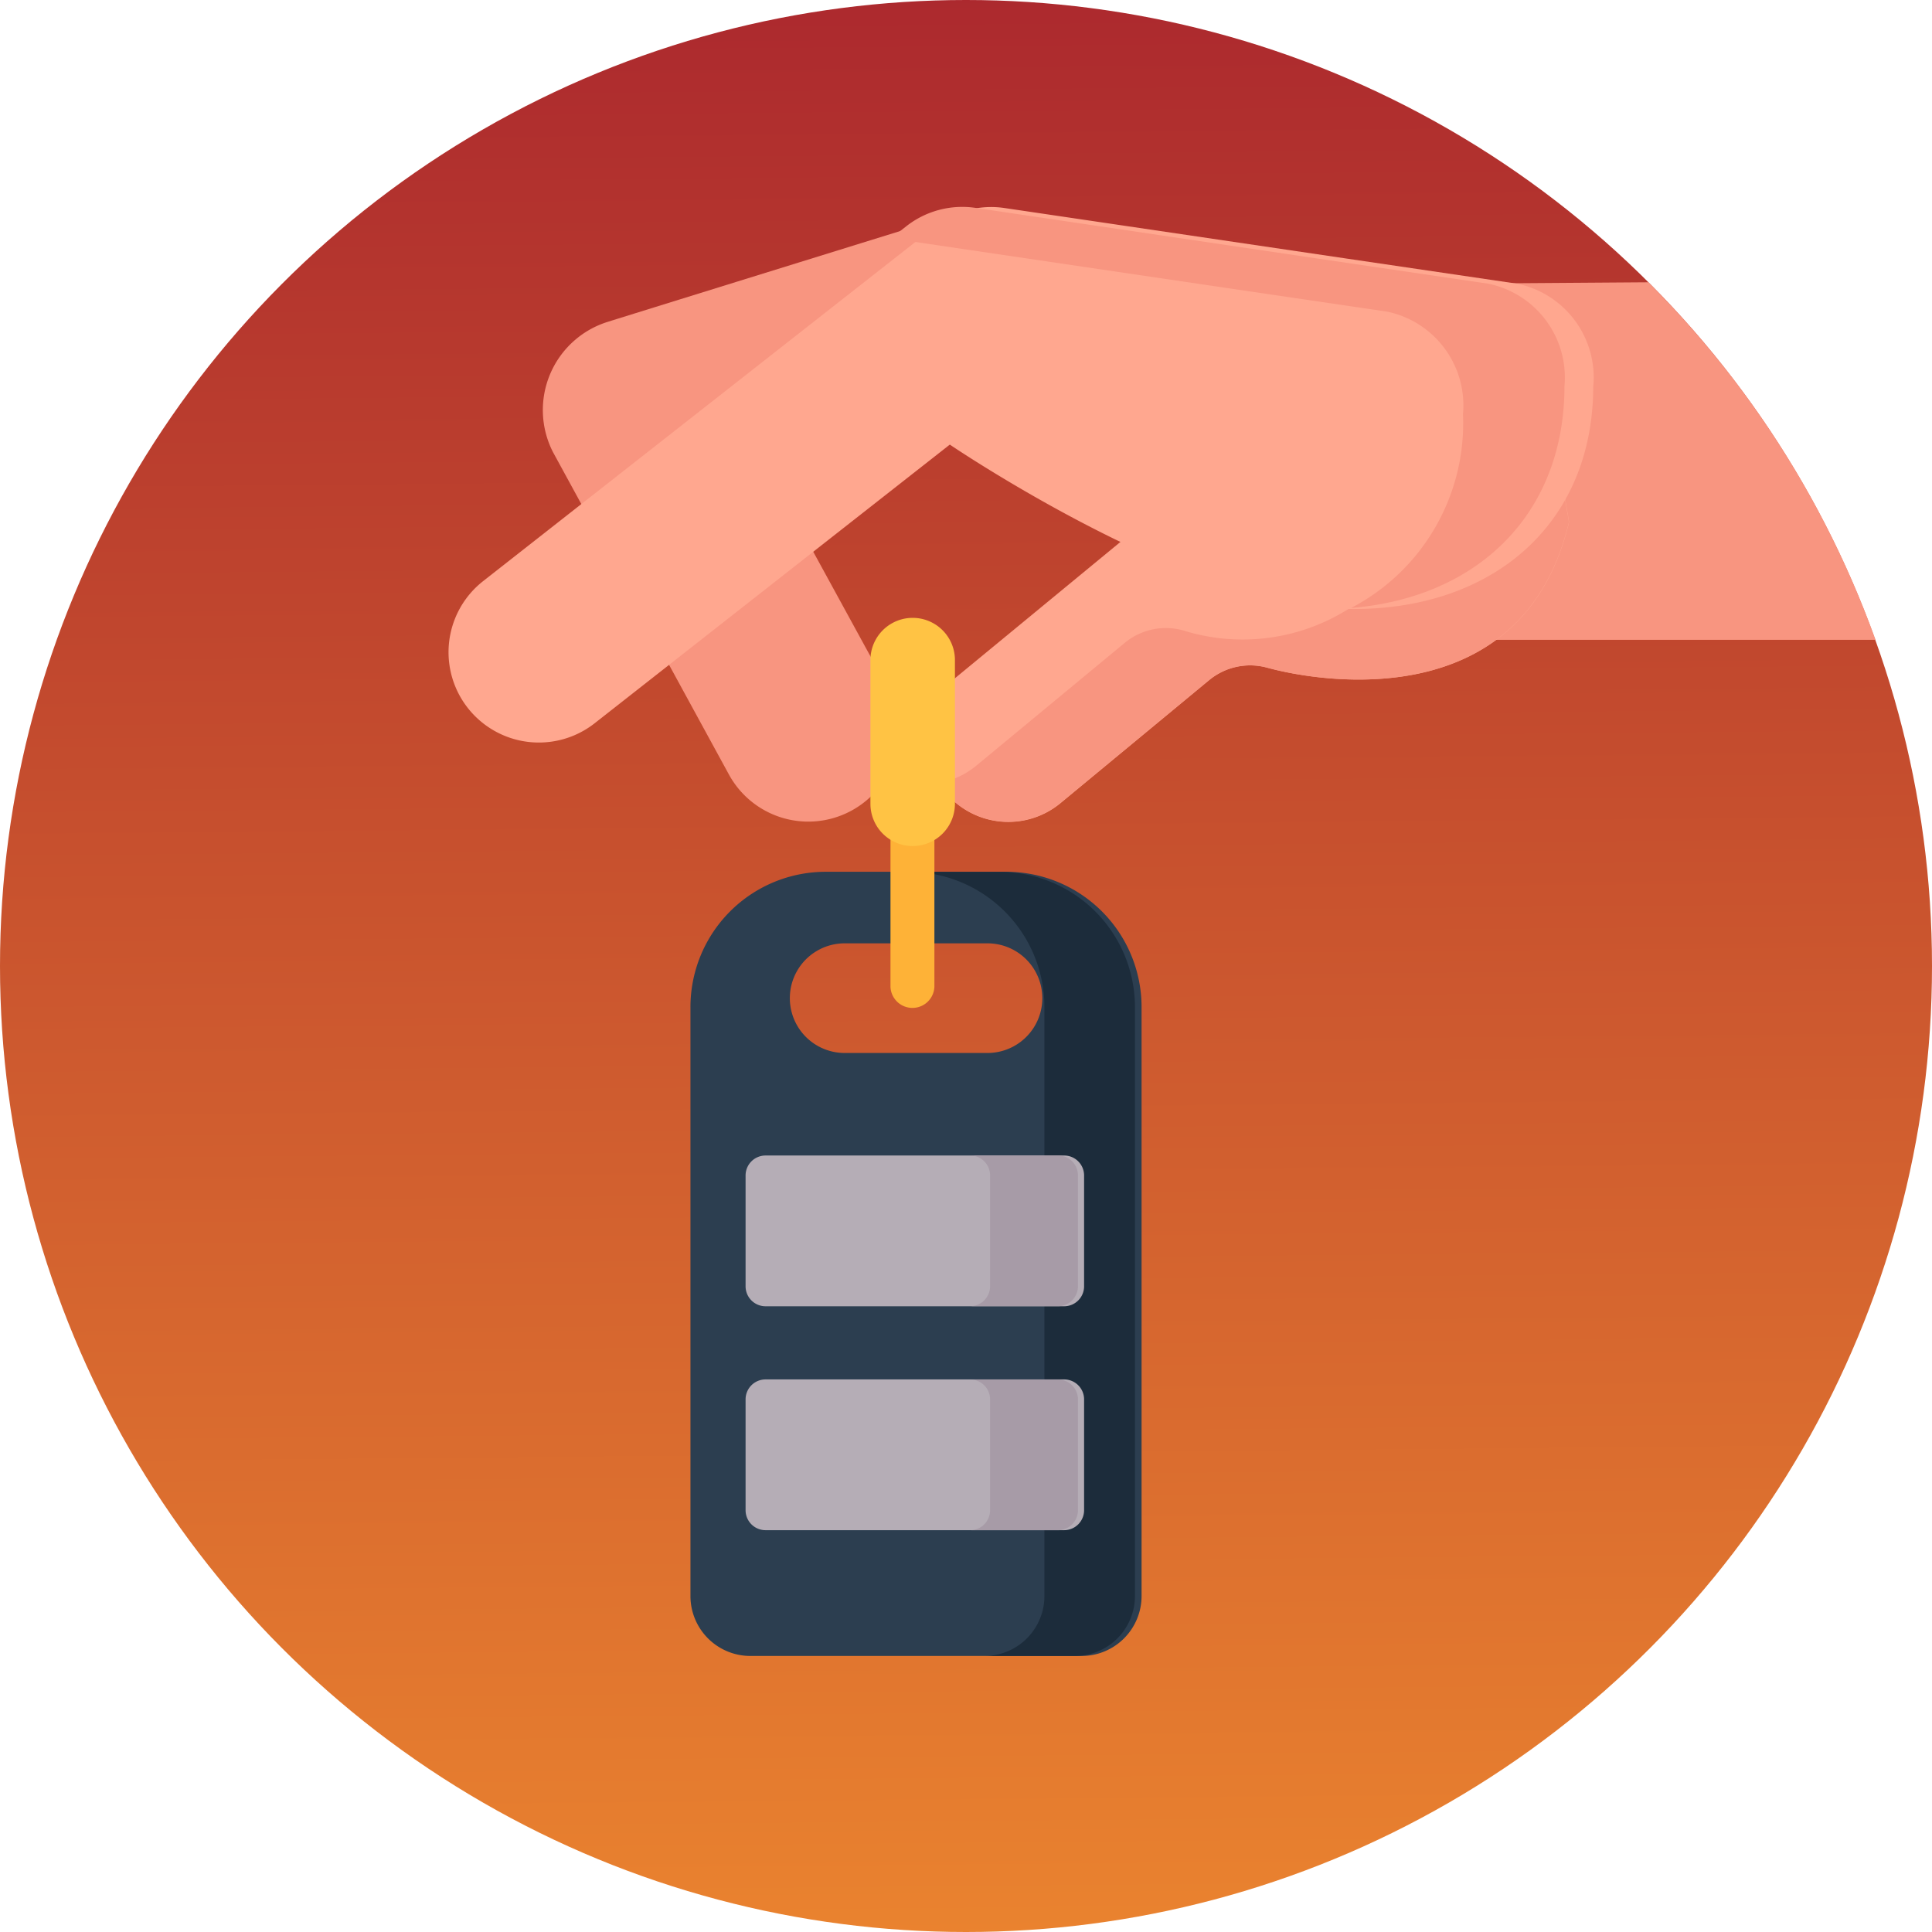 <svg xmlns="http://www.w3.org/2000/svg" xmlns:xlink="http://www.w3.org/1999/xlink" width="56" height="56" viewBox="0 0 56 56">
  <defs>
    <linearGradient id="linear-gradient" x1="0.509" y1="1" x2="0.5" gradientUnits="objectBoundingBox">
      <stop offset="0" stop-color="#ea832f"/>
      <stop offset="1" stop-color="#ac292e"/>
    </linearGradient>
  </defs>
  <g id="Group_6532" data-name="Group 6532" transform="translate(-159 4)">
    <circle id="Ellipse_852" data-name="Ellipse 852" cx="28" cy="28" r="28" transform="translate(159 -4)" fill="url(#linear-gradient)"/>
    <g id="Group_6510" data-name="Group 6510" transform="translate(172 2.001)">
      <g id="Group_6512" data-name="Group 6512" transform="translate(0 0)">
        <path id="Path_12890" data-name="Path 12890" d="M86.8,248.194v17.07A1.738,1.738,0,0,0,88.538,267h9.6a1.738,1.738,0,0,0,1.738-1.738v-17.07a3.922,3.922,0,0,0-3.922-3.922H90.722A3.922,3.922,0,0,0,86.8,248.194Zm8.61-1.85a1.589,1.589,0,0,1,0,3.178H91.27a1.589,1.589,0,1,1,0-3.178Z" transform="translate(-79.787 -225.002)" fill="#2c3e50"/>
        <g id="Group_6510-2" data-name="Group 6510" transform="translate(13.351 19.27)">
          <path id="Path_12891" data-name="Path 12891" d="M166.391,244.272h-2.624a3.922,3.922,0,0,1,3.922,3.922v17.07A1.738,1.738,0,0,1,165.951,267h2.624a1.738,1.738,0,0,0,1.738-1.738v-17.07A3.922,3.922,0,0,0,166.391,244.272Z" transform="translate(-163.767 -244.272)" fill="#1c2c3b"/>
        </g>
        <path id="Path_12892" data-name="Path 12892" d="M115.283,340.8h-8.654a.579.579,0,0,1-.579-.579v-3.212a.579.579,0,0,1,.579-.579h8.654a.579.579,0,0,1,.579.579v3.212a.579.579,0,0,1-.579.579Z" transform="translate(-97.439 -308.938)" fill="#b5adb6"/>
        <path id="Path_12893" data-name="Path 12893" d="M187.346,336.428H184.8a.579.579,0,0,1,.579.579v3.212a.579.579,0,0,1-.579.579h2.547a.579.579,0,0,0,.579-.579v-3.212A.579.579,0,0,0,187.346,336.428Z" transform="translate(-169.681 -308.938)" fill="#a79ba7"/>
        <path id="Path_12894" data-name="Path 12894" d="M115.283,421.944h-8.654a.579.579,0,0,1-.579-.579v-3.212a.579.579,0,0,1,.579-.579h8.654a.579.579,0,0,1,.579.579v3.212A.579.579,0,0,1,115.283,421.944Z" transform="translate(-97.439 -383.592)" fill="#b5adb6"/>
        <path id="Path_12895" data-name="Path 12895" d="M187.346,417.575H184.8a.579.579,0,0,1,.579.579v3.212a.579.579,0,0,1-.579.579h2.547a.579.579,0,0,0,.579-.579v-3.212A.579.579,0,0,0,187.346,417.575Z" transform="translate(-169.681 -383.592)" fill="#a79ba7"/>
        <path id="Path_12896" data-name="Path 12896" d="M42.3,15.3a2.619,2.619,0,0,1-4.6,2.515L32.6,8.47a2.678,2.678,0,0,1,1.586-3.777C35.31,4.34,44.5,1.492,44.5,1.492l.831,4.939L38.509,8.368Z" transform="translate(-29.571 -1.365)" fill="#f89580"/>
        <path id="Intersection_1" data-name="Intersection 1" d="M-4766.961-1180.454l.464-10.326,5.276-.038a28,28,0,0,1,6.584,10.364Z" transform="translate(4796 1192.999)" fill="#f89580"/>
        <path id="Path_12898" data-name="Path 12898" d="M183.4,64.138a1.869,1.869,0,0,0-1.687.355l-4.306,3.562a2.37,2.37,0,1,1-3.024-3.65l4.708-3.878,4.072-3.354c3.357-2.763,5.465-1.51,8.429-.479l.548,3.219C190.826,65.453,185.1,64.6,183.4,64.138Z" transform="translate(-159.658 -50.784)" fill="#ffa78f"/>
        <path id="Path_12899" data-name="Path 12899" d="M187.244,67.95a1.869,1.869,0,0,0-1.687.355l-4.306,3.562a2.371,2.371,0,0,1-3.531-.574,2.365,2.365,0,0,0,1.094-.508l4.306-3.562a1.869,1.869,0,0,1,1.687-.355,5.761,5.761,0,0,0,7.259-3.905l.974-3.3c.761.233,1.543.548,2.4.844l.548,3.219C194.671,69.265,188.945,68.415,187.244,67.95Z" transform="translate(-163.512 -54.596)" fill="#f89580"/>
        <path id="Path_12900" data-name="Path 12900" d="M33.181,5.189c0,4.24-3.275,6.776-7.733,6.431S14.531,6.886,14.531,6.886L4.239,14.961A2.618,2.618,0,1,1,1,10.846L14.112.559a2.623,2.623,0,0,1,2-.531L26.074,1.5l4.9.722a2.776,2.776,0,0,1,2.209,2.971Z" transform="translate(0 0)" fill="#ffa78f"/>
        <g id="Group_6511" data-name="Group 6511" transform="translate(12.825 0)">
          <path id="Path_12901" data-name="Path 12901" d="M174.269,11.62A6.044,6.044,0,0,0,177.51,6,2.776,2.776,0,0,0,175.3,3.03l-4.9-.722-9.474-1.4.45-.353a2.623,2.623,0,0,1,2-.531L173.341,1.5l4.9.722a2.776,2.776,0,0,1,2.21,2.971C180.448,8.918,177.913,11.328,174.269,11.62Z" transform="translate(-160.929 0)" fill="#f89580"/>
        </g>
        <path id="Path_12902" data-name="Path 12902" d="M156.97,198.346a.637.637,0,0,0-.637.637v5.805a.637.637,0,0,0,1.273,0v-5.805A.637.637,0,0,0,156.97,198.346Z" transform="translate(-143.522 -182.186)" fill="#feb237"/>
        <path id="Path_12903" data-name="Path 12903" d="M150.634,152.3a1.224,1.224,0,0,1-1.225-1.224v-4.2a1.225,1.225,0,0,1,2.449,0v4.2A1.225,1.225,0,0,1,150.634,152.3Z" transform="translate(-137.179 -133.778)" fill="#ffc344"/>
      </g>
    </g>
  </g>
</svg>
